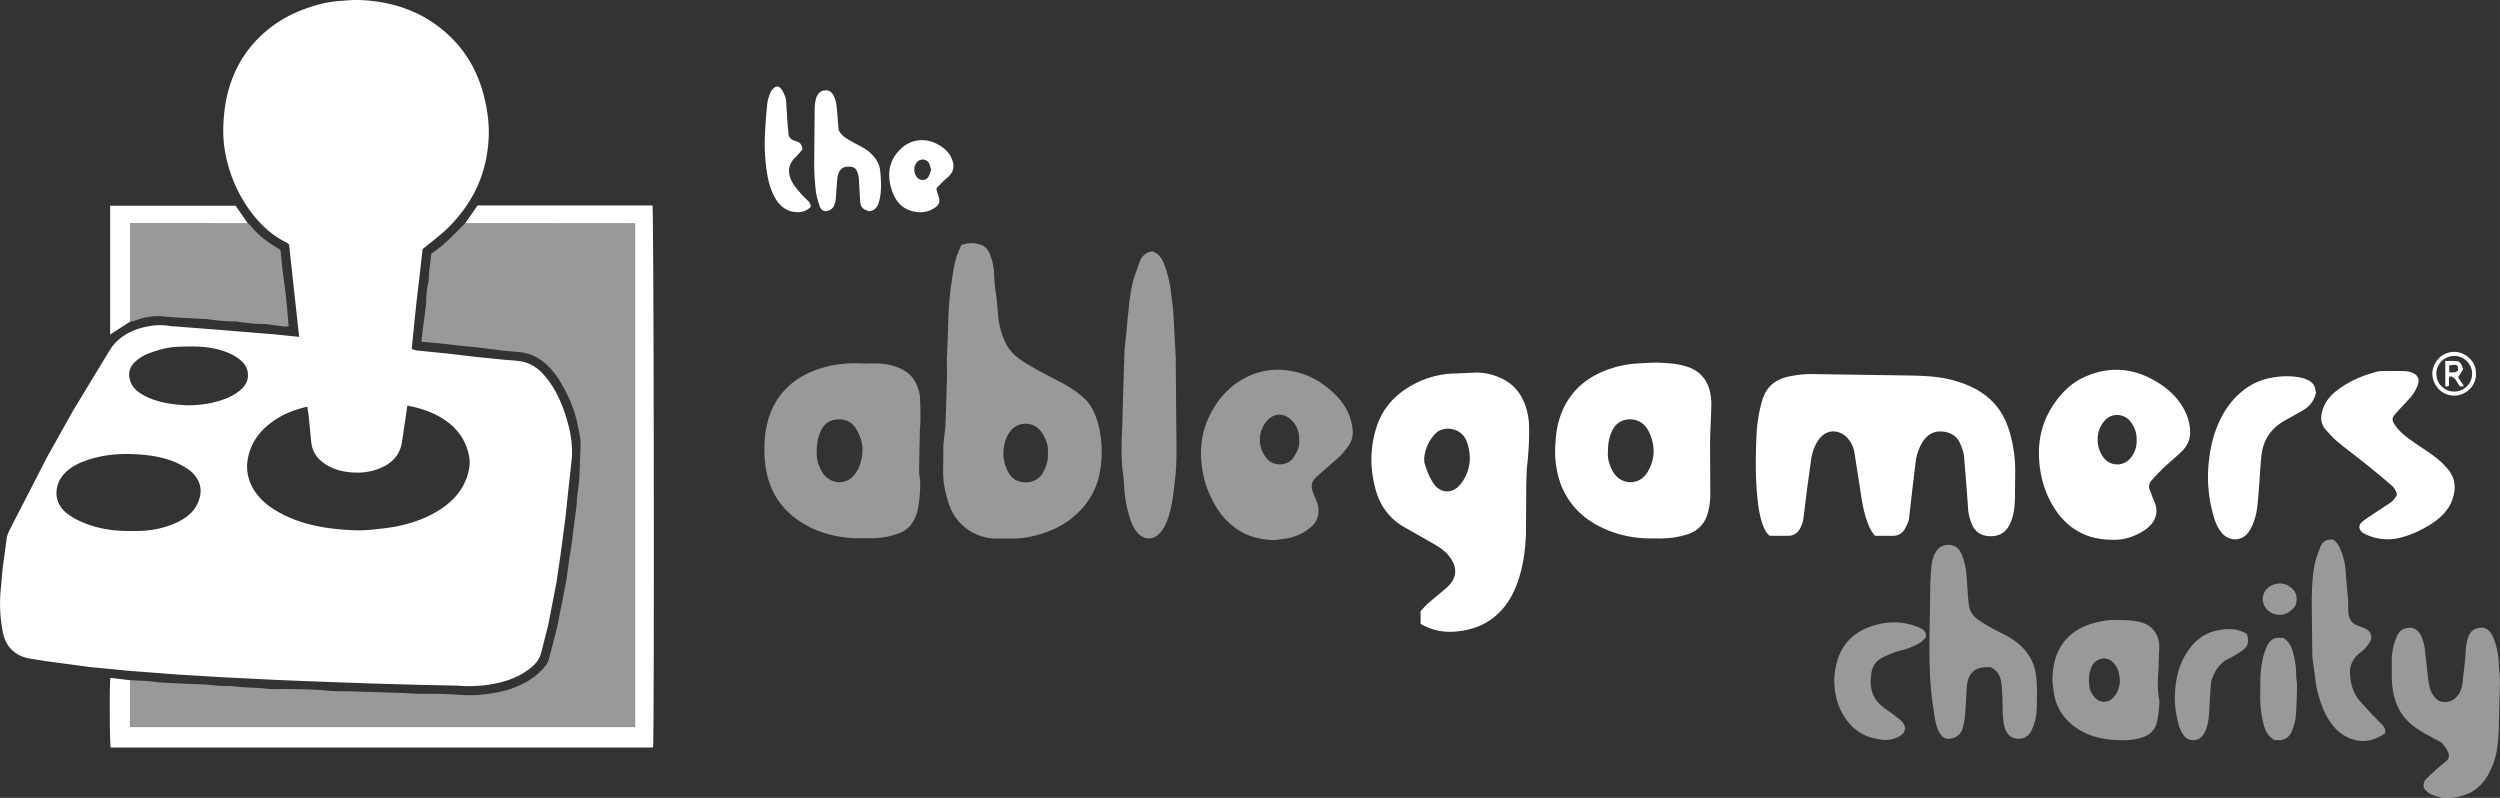 <svg xmlns="http://www.w3.org/2000/svg" viewBox="0 0 120 38.299" fill="#fff"><rect x="0" y="0" width="120" height="38.299" fill="#333333" stroke="none"/><path d="M30.174 10.715l-7.564-.002-.275-.005c-.519.514-1.008 1.061-1.634 1.469l-.115.995c-.011.101.011.208-.011.305-.073.315-.115.632-.117.955l-.005.153-.117.925-.034.237-.073.655.831.073.986.116.722.068 1.372.172.844.074a2.13 2.13 0 0 1 .947.352c.591.407.955.997 1.266 1.621.24.482.429.988.53 1.52.056.294.139.59.142.886l-.06 1.701-.005.06-.112.895c-.009.081.003.164-.007.245l-.177 1.371-.078.627-.103.62-.135 1.014-.233 1.203-.224 1.114-.274 1.07c-.077.256-.104.538-.275.754-.293.369-.667.649-1.084.86-.391.198-.808.343-1.241.419-.375.065-.756.12-1.135.131-.413.012-.828-.033-1.242-.05-.68-.028-1.359.006-2.041-.05l-2.405-.077c-.456-.015-.91.002-1.367-.045-.604-.062-1.215-.057-1.823-.074-.377-.01-.76.029-1.131-.02-.461-.06-.925-.037-1.386-.098-.339-.045-.684-.008-1.029-.054-.45-.061-.909-.054-1.364-.077l-1.274-.065c-.02-.001-.041.001-.061-.002-.447-.083-.902-.076-1.353-.109v2.247h24.239V10.736c-.091-.054-.205-.021-.312-.021zm21.838 8.374c-.374-.34-.809-.598-1.258-.825a25.08 25.08 0 0 1-1.479-.808c-.443-.264-.824-.583-1.039-1.062-.185-.414-.296-.849-.331-1.302l-.072-.814a8.12 8.12 0 0 1-.116-1.171c-.008-.323-.095-.631-.214-.93-.074-.184-.201-.342-.378-.41-.317-.122-.648-.132-.99.003l-.188.465c-.168.485-.221.995-.296 1.498-.067.447-.098.901-.123 1.353l-.061 1.825c-.037.405-.002.816-.012 1.224l-.067 2.162-.002.092-.104.957-.01 1.377c.004.526.126 1.027.294 1.526a2.4 2.4 0 0 0 2.262 1.602l.68-.001c.387.009.765-.041 1.138-.132 1.019-.247 1.885-.738 2.523-1.594.421-.565.622-1.212.685-1.895.061-.665.023-1.333-.171-1.982-.132-.44-.329-.847-.672-1.158zm-1.956 3.61c-.3.567-1.229.627-1.598.064s-.406-1.384-.02-1.986c.369-.576 1.223-.614 1.617.057.173.294.283.6.239.943.038.34-.083.63-.237.922zm-5.887-3.39c-.003-.19-.015-.388-.072-.566-.099-.313-.226-.608-.509-.829-.393-.307-.84-.415-1.312-.459-.283-.026-.571-.005-.797-.005-.688-.036-1.309.009-1.919.181-.667.189-1.278.484-1.775.971-.717.702-1.018 1.594-1.082 2.572a5.9 5.9 0 0 0 .04 1.182c.057.423.164.824.347 1.203.379.784.992 1.339 1.758 1.731.708.362 1.469.516 2.258.548h.704c.464-.009.919-.077 1.354-.246.247-.096.451-.244.61-.471a1.92 1.92 0 0 0 .31-.836c.063-.409.103-.823.077-1.239-.01-.149-.048-.298-.046-.447l.04-2.008c.047-.423.023-.856.016-1.284zm-2.805 2.661c-.064.339-.175.626-.409.881-.446.486-1.196.341-1.505-.213-.169-.303-.273-.624-.243-.958-.009-.354.049-.678.187-.984s.363-.506.701-.551c.41-.054.753.051.987.426.27.433.38.882.282 1.399zm22.552-3.195c-.647-.59-1.402-.929-2.265-1.011a3.32 3.32 0 0 0-1.789.326c-.82.401-1.405 1.048-1.801 1.858-.4.818-.496 1.688-.349 2.585a6.99 6.99 0 0 0 .081.412c.102.453.291.87.516 1.274a3.49 3.49 0 0 0 .997 1.129c.554.405 1.191.561 1.874.579l.627-.087c.42-.085.799-.265 1.124-.544.23-.198.353-.451.36-.768.006-.277-.11-.508-.211-.745-.224-.527-.1-.699.173-.947l.913-.802a3.26 3.26 0 0 0 .594-.686c.259-.397.183-.81.068-1.219-.154-.548-.493-.973-.91-1.353zm-1.842 3.204c-.26.379-.886.413-1.2.098-.563-.567-.506-1.452.007-1.946.315-.303.735-.295 1.058-.013.298.26.437.595.423 1.016.03.307-.113.589-.289.844zM6.405 15.414c.445-.173.903-.268 1.383-.23l.661.054 1.271.07c.061.003.123-.004.183.004.438.065.878.111 1.321.118.041.001.082-.003.122.003.438.066.877.117 1.321.12l.092.003.862.112c.068.008.137.001.234.001l-.083-.945-.054-.57-.175-1.338-.075-.795c-.026-.028-.038-.047-.055-.057-.522-.308-1.012-.655-1.389-1.14-.036-.046-.091-.077-.137-.115H6.247v.2 4.4c0 .041.005.081.008.122.05-.006.104-.002.15-.019zm50.032 1.767l-.125-2.303-.127-1.016c-.058-.419-.167-.822-.318-1.214-.104-.27-.274-.491-.558-.585-.328.058-.504.241-.604.5l-.298.844c-.09.368-.156.743-.202 1.122l-.119 1.171-.002.092-.107 1.017-.053 1.641-.059 2.1c-.029.719-.062 1.442.038 2.161.033.239.048.482.061.723a5.99 5.99 0 0 0 .247 1.357c.088.303.209.587.424.818.266.285.682.32.97.045.178-.17.3-.368.393-.6.27-.67.325-1.381.408-2.083.06-.501.069-1.011.066-1.517l-.038-4.274zm40.596 13.855c-.288-.278-.635-.488-1-.667a10.14 10.14 0 0 1-.844-.464c-.177-.109-.35-.222-.489-.393-.195-.241-.198-.521-.23-.795l-.076-1.09a2.64 2.64 0 0 0-.059-.447c-.063-.25-.119-.498-.258-.729-.248-.413-.874-.376-1.119-.018-.182.267-.234.553-.259.85a17.88 17.88 0 0 0-.053 1.366c-.015 1.666-.106 3.335.101 4.997l.133.892c.06.26.123.526.297.747a.41.41 0 0 0 .333.175c.393.008.636-.255.701-.512.059-.231.1-.47.12-.708l.077-1.304c.039-.385.18-.736.594-.863.179-.055.378-.044.515-.057.342.142.479.39.531.672.051.276.055.562.068.844l.015.734c.033.275.028.554.16.819.125.25.312.361.569.372.272.012.488-.092.623-.344.19-.352.273-.735.281-1.125.012-.547.035-1.094-.046-1.642a2.24 2.24 0 0 0-.684-1.309zm22.915.867c-.017-.434-.093-.861-.255-1.26-.148-.364-.383-.641-.865-.458-.192.073-.283.218-.349.39-.102.266-.121.545-.135.829-.017.361-.071.719-.111 1.079-.019.169-.024.344-.07.506-.072.255-.21.477-.447.617-.202.119-.551.149-.767-.052a1.14 1.14 0 0 1-.297-.476c-.077-.246-.101-.51-.132-.768l-.137-1.229a2.1 2.1 0 0 0-.164-.541c-.167-.376-.478-.497-.84-.347-.229.094-.315.302-.392.509-.122.331-.188.677-.183 1.031.006.466-.026.931.053 1.397.091.538.283 1.018.659 1.422.287.308.635.526 1 .724l.687.372s.323.36.345.606c.017.19-.137.288-.275.399-.269.215-.519.454-.772.689-.133.123-.202.277-.157.47a.91.91 0 0 0 .465.365c.272.092.53.168.841.124.345-.049.675-.114.973-.281.557-.314.863-.836 1.072-1.416.164-.455.211-.94.239-1.417l.06-2.283c.022-.33-.034-.665-.047-.998zm-16.339.224l.036-1.121c-.018-.568-.343-.989-.866-1.134-.339-.094-.674-.108-1.075-.11-.481-.023-1.004.057-1.509.246-.532.199-.964.524-1.27 1.011-.28.447-.374.946-.406 1.458-.014.219.022.442.049.661.058.476.218.915.53 1.285.601.714 1.406 1.014 2.306 1.089.403.033.811.031 1.211-.055.439-.095.79-.301.911-.769a3.24 3.24 0 0 0 .083-.502c.02-.211.064-.43.026-.633-.088-.477-.066-.956-.027-1.426zm-2.173 1.354a.58.58 0 0 1-.9-.022c-.116-.128-.214-.307-.239-.475-.05-.338-.042-.687.112-1.006.165-.342.647-.538 1.008-.192.258.247.324.566.337.919-.019.286-.104.558-.319.776zm12.468.859l-.618-.672c-.342-.398-.479-.888-.49-1.39-.009-.393.199-.738.524-.975.178-.13.307-.293.423-.469.13-.198.101-.407-.073-.575-.061-.059-.149-.093-.229-.13-.072-.033-.149-.056-.225-.081-.342-.112-.491-.361-.498-.708l-.01-.551-.107-1.202a3.28 3.28 0 0 0-.187-1.031c-.091-.247-.187-.491-.405-.646-.331-.055-.536.081-.645.379l-.176.476c-.204.683-.208 1.394-.227 2.094l.032 2.683.196 1.431c.108.489.254.967.495 1.408.287.525.676.932 1.277 1.117.576.178 1.057.005 1.521-.293.036-.19-.04-.316-.149-.428l-.428-.438zm-21.903-4.263c-.721-.281-1.45-.261-2.18-.014-.83.281-1.394.831-1.636 1.671-.126.439-.173.891-.113 1.365.052.411.16.785.357 1.136.338.601.816 1.039 1.507 1.198.362.083.721.146 1.09-.021.204-.093.379-.178.418-.441-.008-.218-.153-.351-.302-.472a11.06 11.06 0 0 0-.606-.449c-.258-.182-.479-.384-.615-.684-.155-.342-.145-.698-.097-1.043.04-.288.188-.563.46-.716.217-.122.45-.217.684-.304.214-.079.446-.113.658-.197.307-.122.625-.237.818-.531.028-.326-.225-.414-.441-.498zm15.444.177c-.305-.083-.609-.063-.924-.011-.641.104-1.106.448-1.473.96-.441.616-.609 1.322-.65 2.06a4.25 4.25 0 0 0 .062.996c.059.32.119.648.291.938.122.207.278.336.533.331s.408-.136.523-.346c.163-.298.204-.626.23-.954l.071-1.211c.011-.159.022-.326.08-.471.154-.39.373-.731.776-.923.216-.103.421-.232.621-.365.317-.21.388-.428.261-.844-.126-.051-.26-.121-.401-.159zm2.631 1.104c-.072-.283-.186-.556-.485-.741-.059 0-.12.004-.181-.001-.253-.02-.424.108-.547.311a1.5 1.5 0 0 0-.126.271c-.157.437-.22.892-.24 1.353l-.006.856a5.24 5.24 0 0 0 .13 1.227c.078.345.189.684.56.89l.151.001a.63.63 0 0 0 .655-.388c.105-.233.184-.49.208-.743.047-.493.052-.989.062-1.485.004-.179-.048-.36-.043-.539.008-.346-.054-.683-.138-1.012zm-1.052-1.949c.462.241.89.028 1.136-.312a.76.76 0 0 0-.015-.708c-.266-.348-.709-.52-1.169-.251-.243.142-.348.349-.369.624.029.282.148.508.416.648z" opacity=".5"/><path d="M8.615 32.383l2.009.121 2.53.126 1.403.059 1.801.066 1.617.057 2.23.063 1.745.035c.583.048 1.154.025 1.726-.082.603-.113 1.175-.309 1.676-.674.31-.226.558-.49.641-.891L26.315 30l.397-2.056.195-1.322.235-1.777.133-1.271.165-1.511c.07-.762-.082-1.495-.321-2.213-.22-.659-.517-1.278-.972-1.81-.305-.357-.677-.619-1.149-.697-.27-.044-.546-.051-.819-.077l-1.333-.135-1.418-.166-1.424-.143c-.077-.008-.15-.043-.241-.07l.088-.89.134-1.302.17-1.449.13-1.158c1.071-.841 1.314-1.056 1.825-1.696.85-1.065 1.282-2.289 1.346-3.644.033-.695-.063-1.377-.238-2.049-.299-1.147-.864-2.137-1.747-2.937C20.273.542 18.84.061 17.249 0c-.313-.012-.629.026-.943.046-.591.037-1.157.193-1.709.395-.692.254-1.325.62-1.882 1.102a5.49 5.49 0 0 0-1.394 1.83c-.297.63-.472 1.287-.55 1.978-.073.642-.083 1.283.029 1.915.167.946.514 1.83 1.051 2.632.494.738 1.102 1.355 1.913 1.749.044.021.078.062.11.089l.485 4.435-1.167-.121-1.731-.14-.759-.062-2.307-.181c-.061-.005-.124.004-.183-.008-.479-.093-.948-.052-1.416.077-.621.171-1.157.5-1.503 1.03l-1.798 2.967-1.247 2.23-1.697 3.3c-.091.179-.193.366-.227.56l-.203 1.506-.07.82a7.13 7.13 0 0 0 .082 2.184c.131.695.567 1.134 1.261 1.274l.81.127 2.107.284 1.939.186 2.369.181zm4.636-12.26c.452-.292.953-.481 1.499-.599l.066.426.12 1.241c.045.523.332.886.765 1.142.363.215.76.311 1.184.343.551.042 1.068-.043 1.556-.295.504-.26.797-.667.866-1.242l.246-1.67c.572.109 1.079.27 1.552.538.737.418 1.23 1.015 1.405 1.856.046.222.045.441.001.664-.154.792-.602 1.384-1.249 1.839-.605.426-1.284.686-1.998.852-.483.112-.977.162-1.472.211-.521.051-1.036.022-1.55-.027-1.087-.104-2.135-.355-3.076-.943-.376-.235-.705-.522-.947-.895-.43-.665-.459-1.37-.162-2.091.241-.585.674-1.013 1.194-1.35zm-6.843-2.676a1.86 1.86 0 0 1 .73-.481c.463-.182.942-.307 1.444-.323.637-.021 1.272-.033 1.896.131.386.102.749.253 1.058.508.237.195.378.44.365.767-.012.291-.158.5-.364.675-.33.281-.726.442-1.138.553-.44.119-.892.179-1.449.178-.641-.039-1.373-.115-2.042-.475-.321-.173-.583-.39-.679-.773-.074-.295-.016-.539.18-.759zm-2.51 7.595a3.26 3.26 0 0 1-.704-.415c-.652-.52-.59-1.338-.135-1.859.245-.281.561-.463.906-.6.899-.356 1.838-.423 2.786-.349.656.051 1.305.175 1.9.48.299.153.581.331.777.621a1.14 1.14 0 0 1 .157.959c-.155.618-.599.975-1.144 1.222-.688.311-1.419.406-2.13.385-.859.015-1.657-.108-2.41-.443zm92.58-4.254c-.192-.677-.525-1.276-1.077-1.731-.494-.407-1.07-.647-1.685-.813-.653-.176-1.324-.201-1.989-.219l-4.739-.069c-.377-.005-.75.038-1.117.115-.644.135-1.09.485-1.284 1.147-.164.559-.251 1.13-.276 1.704-.044 1.028-.058 2.058.056 3.083.049.442.119.881.29 1.298.067.164.148.31.294.417h.855c.296 0 .505-.142.624-.407a1.53 1.53 0 0 0 .131-.402l.179-1.445.198-1.444c.068-.368.185-.727.443-1.02.396-.45.973-.333 1.285.011.18.198.302.438.346.701l.308 1.978c.076.512.167 1.019.367 1.5.082.197.178.386.324.528l.87-.002a.62.62 0 0 0 .551-.329c.088-.157.176-.329.201-.503l.194-1.691.135-1.115a2.39 2.39 0 0 1 .281-.797c.208-.363.508-.592.934-.572s.764.205.929.622c.07.177.146.361.166.547l.133 1.638.071 1.003c.026.208.085.417.162.613.163.414.479.606.929.604s.741-.215.924-.615c.173-.378.211-.78.227-1.184l.012-1.255a6.65 6.65 0 0 0-.252-1.894zm-23.275-1.359c-.205-.568-.566-1-1.124-1.261a2.82 2.82 0 0 0-1.2-.285l-1.309.056c-.632.055-1.23.238-1.786.547-.821.456-1.42 1.104-1.71 2.013-.312.974-.32 1.958-.062 2.939.217.828.682 1.484 1.457 1.899l1.268.722c.302.172.599.354.816.631.442.565.383 1.08-.124 1.529l-.864.727c-.144.126-.268.275-.376.388v.609c.584.346 1.198.439 1.838.355.462-.06.911-.18 1.318-.42.694-.41 1.144-1.019 1.435-1.759.315-.801.433-1.642.465-2.492l.016-2.387.021-.703c.081-.708.133-1.415.111-2.129-.011-.338-.075-.664-.189-.979zm-3.159 3.882c-.354.395-.904.357-1.206-.065-.222-.311-.349-.659-.46-1.016-.021-.066-.011-.142-.017-.246.047-.436.22-.848.553-1.185.375-.379 1.207-.272 1.461.326.309.728.219 1.573-.331 2.186zM22.923 9.864l-.588.845.275.005 7.564.002c.107 0 .222-.033.312.021v24.161H6.247V32.65l-.951-.113c-.046.496-.031 3.122.017 3.345h25.992c.008 0 .017-.008.025-.014s.015-.013.021-.019c.061-1.774.032-25.709-.032-25.985h-8.397zm59.223 9.58a2.69 2.69 0 0 0-.066-.633c-.135-.6-.494-1.005-1.085-1.205-.438-.149-.892-.174-1.345-.196-.323-.016-.648.017-.972.032a5.06 5.06 0 0 0-1.708.378c-.712.295-1.301.743-1.716 1.404-.342.543-.513 1.142-.572 1.774-.036.391-.054.784-.009 1.179.06.528.189 1.032.441 1.501.469.874 1.207 1.438 2.113 1.794.706.278 1.444.394 2.191.37.543.019 1.069-.027 1.575-.193a1.42 1.42 0 0 0 .974-1c.092-.315.131-.634.128-.96l-.013-2.386c.007-.62.05-1.24.062-1.86zm-3.069 3.225c-.416.678-1.295.601-1.653-.028-.177-.31-.268-.633-.244-.941 0-.419.064-.774.245-1.104.252-.459.799-.567 1.218-.385.253.109.424.326.532.57.284.641.272 1.285-.098 1.887zm24.42-4.358c-1.135-.673-2.314-.75-3.512-.181-.602.286-1.055.754-1.424 1.303-.531.792-.74 1.661-.683 2.615.045.765.236 1.475.609 2.139.331.588.77 1.069 1.379 1.381.461.237.952.335 1.499.339.544.031 1.072-.135 1.55-.443.442-.285.795-.77.462-1.461-.07-.145-.109-.304-.175-.451-.081-.179-.054-.347.066-.484a10.14 10.14 0 0 1 .634-.656c.28-.266.585-.507.855-.782a1.21 1.21 0 0 0 .369-.904c-.011-.528-.197-.986-.497-1.408s-.693-.747-1.132-1.007zm-1.245 3.692a.82.82 0 0 1-1.23.023c-.449-.524-.455-1.346.019-1.853.372-.398.974-.294 1.24.085.18.256.291.53.276.855.019.333-.093.628-.304.891zm14.623-.077c-.372-.28-.77-.525-1.149-.797-.29-.207-.569-.43-.771-.732-.145-.217-.153-.321.015-.519.21-.248.44-.48.66-.72a1.96 1.96 0 0 0 .408-.637c.121-.323.036-.524-.29-.646-.102-.038-.216-.06-.324-.062-.347-.007-.694-.004-1.04-.001-.091.001-.186.002-.273.025-.7.183-1.36.456-1.937.903-.336.26-.596.58-.708.999-.085.32-.065.628.169.885.184.203.366.411.576.585.446.369.913.713 1.365 1.076a54.02 54.02 0 0 1 1.196.993c.14.119.241.272.282.461a.96.96 0 0 1-.35.414l-.762.501c-.185.124-.375.245-.548.385-.203.164-.188.383.025.535.057.041.123.071.187.098a2.46 2.46 0 0 0 1.628.133c.485-.125.936-.33 1.36-.589.483-.296.907-.659 1.111-1.214.2-.544.163-1.062-.23-1.511a3.98 3.98 0 0 0-.599-.564zm-6.093-3.68a1.47 1.47 0 0 0-.341-.118c-.484-.104-.972-.081-1.452.012a2.93 2.93 0 0 0-.961.359c-.638.384-1.098.93-1.43 1.588-.376.743-.54 1.541-.599 2.364-.055.776.033 1.541.243 2.288.084.301.197.596.406.842.357.42.962.411 1.281-.037.11-.154.19-.334.257-.512.173-.46.186-.949.23-1.431.052-.585.068-1.175.136-1.758.084-.718.449-1.271 1.081-1.636l.874-.489c.337-.186.562-.461.665-.868-.01-.034-.03-.072-.032-.111-.011-.243-.154-.393-.355-.493zM6.247 15.311v-4.4-.2h5.639l-.575-.837H5.288v6.184l.967-.625c-.003-.041-.008-.081-.008-.122zm35.458-8.033c-.247-.204-.537-.323-.809-.478-.248-.141-.505-.269-.642-.567l-.08-.979c-.023-.231-.05-.462-.166-.671-.111-.199-.241-.271-.447-.242-.217.03-.351.192-.412.47-.034.156-.043.32-.045.481l-.023 2.601c.003.426.032.853.079 1.276.026.238.103.473.175.703.043.138.134.252.299.271.187-.036.348-.114.415-.308.033-.094.059-.194.068-.292.028-.313.044-.627.072-.94a1.11 1.11 0 0 1 .064-.294c.088-.23.261-.325.535-.31.22.013.319.098.394.353.025.086.039.178.045.268l.056.972c.023.352.093.436.423.544.32-.021.432-.239.495-.483.125-.48.097-.973.047-1.458-.038-.373-.248-.672-.544-.917zm3.272-.368c-.567-.299-1.238-.231-1.717.213-.598.555-.694 1.242-.461 1.98.184.584.549.996 1.214 1.075.322.038.599-.032.854-.204.232-.156.264-.302.172-.58-.037-.113-.067-.228-.094-.32.025-.048.03-.07.044-.083.168-.163.329-.335.507-.486.301-.256.345-.579.156-.958-.15-.3-.397-.489-.675-.636zm-.425 1.594c-.108.162-.337.176-.485.054-.234-.193-.241-.613-.014-.81.163-.142.419-.114.529.072.055.092.073.206.115.331-.047.118-.076.249-.146.354zm-6.09.809c-.15-.177-.314-.351-.425-.551-.137-.247-.216-.52-.125-.812.053-.173.166-.297.289-.42s.227-.254.313-.35c-.019-.273-.136-.356-.313-.404-.208-.056-.366-.171-.358-.425.004-.109-.028-.219-.035-.329l-.074-1.155c-.018-.215-.107-.411-.229-.588-.102-.146-.232-.164-.364-.049-.067.058-.13.135-.16.217-.064.169-.132.343-.15.52a24.47 24.47 0 0 0-.114 1.514 9.03 9.03 0 0 0 .11 1.881c.064.379.166.749.352 1.091.129.236.289.441.525.58.315.186.876.251 1.197-.094.037-.13-.039-.216-.117-.298-.105-.111-.223-.211-.322-.327zm79.348 7.577c-.67-.001-1.06.574-1.057 1.057.003.463.382 1.052 1.071 1.042.534-.008 1.05-.475 1.021-1.056.022-.583-.506-1.041-1.036-1.042zm-.007 1.905c-.483 0-.866-.392-.858-.877.008-.464.402-.841.872-.833s.847.395.845.862-.391.848-.859.848zm.428-1.067c-.117-.362-.163-.399-.479-.403h-.378v1.235l.169-.033c.03-.166-.027-.319.04-.467.31.033.344.329.514.497l.175-.025-.282-.423.24-.381zm-.668.142v-.332c.412-.048.419-.044.42.243-.119.13-.266.091-.42.089z"/></svg>